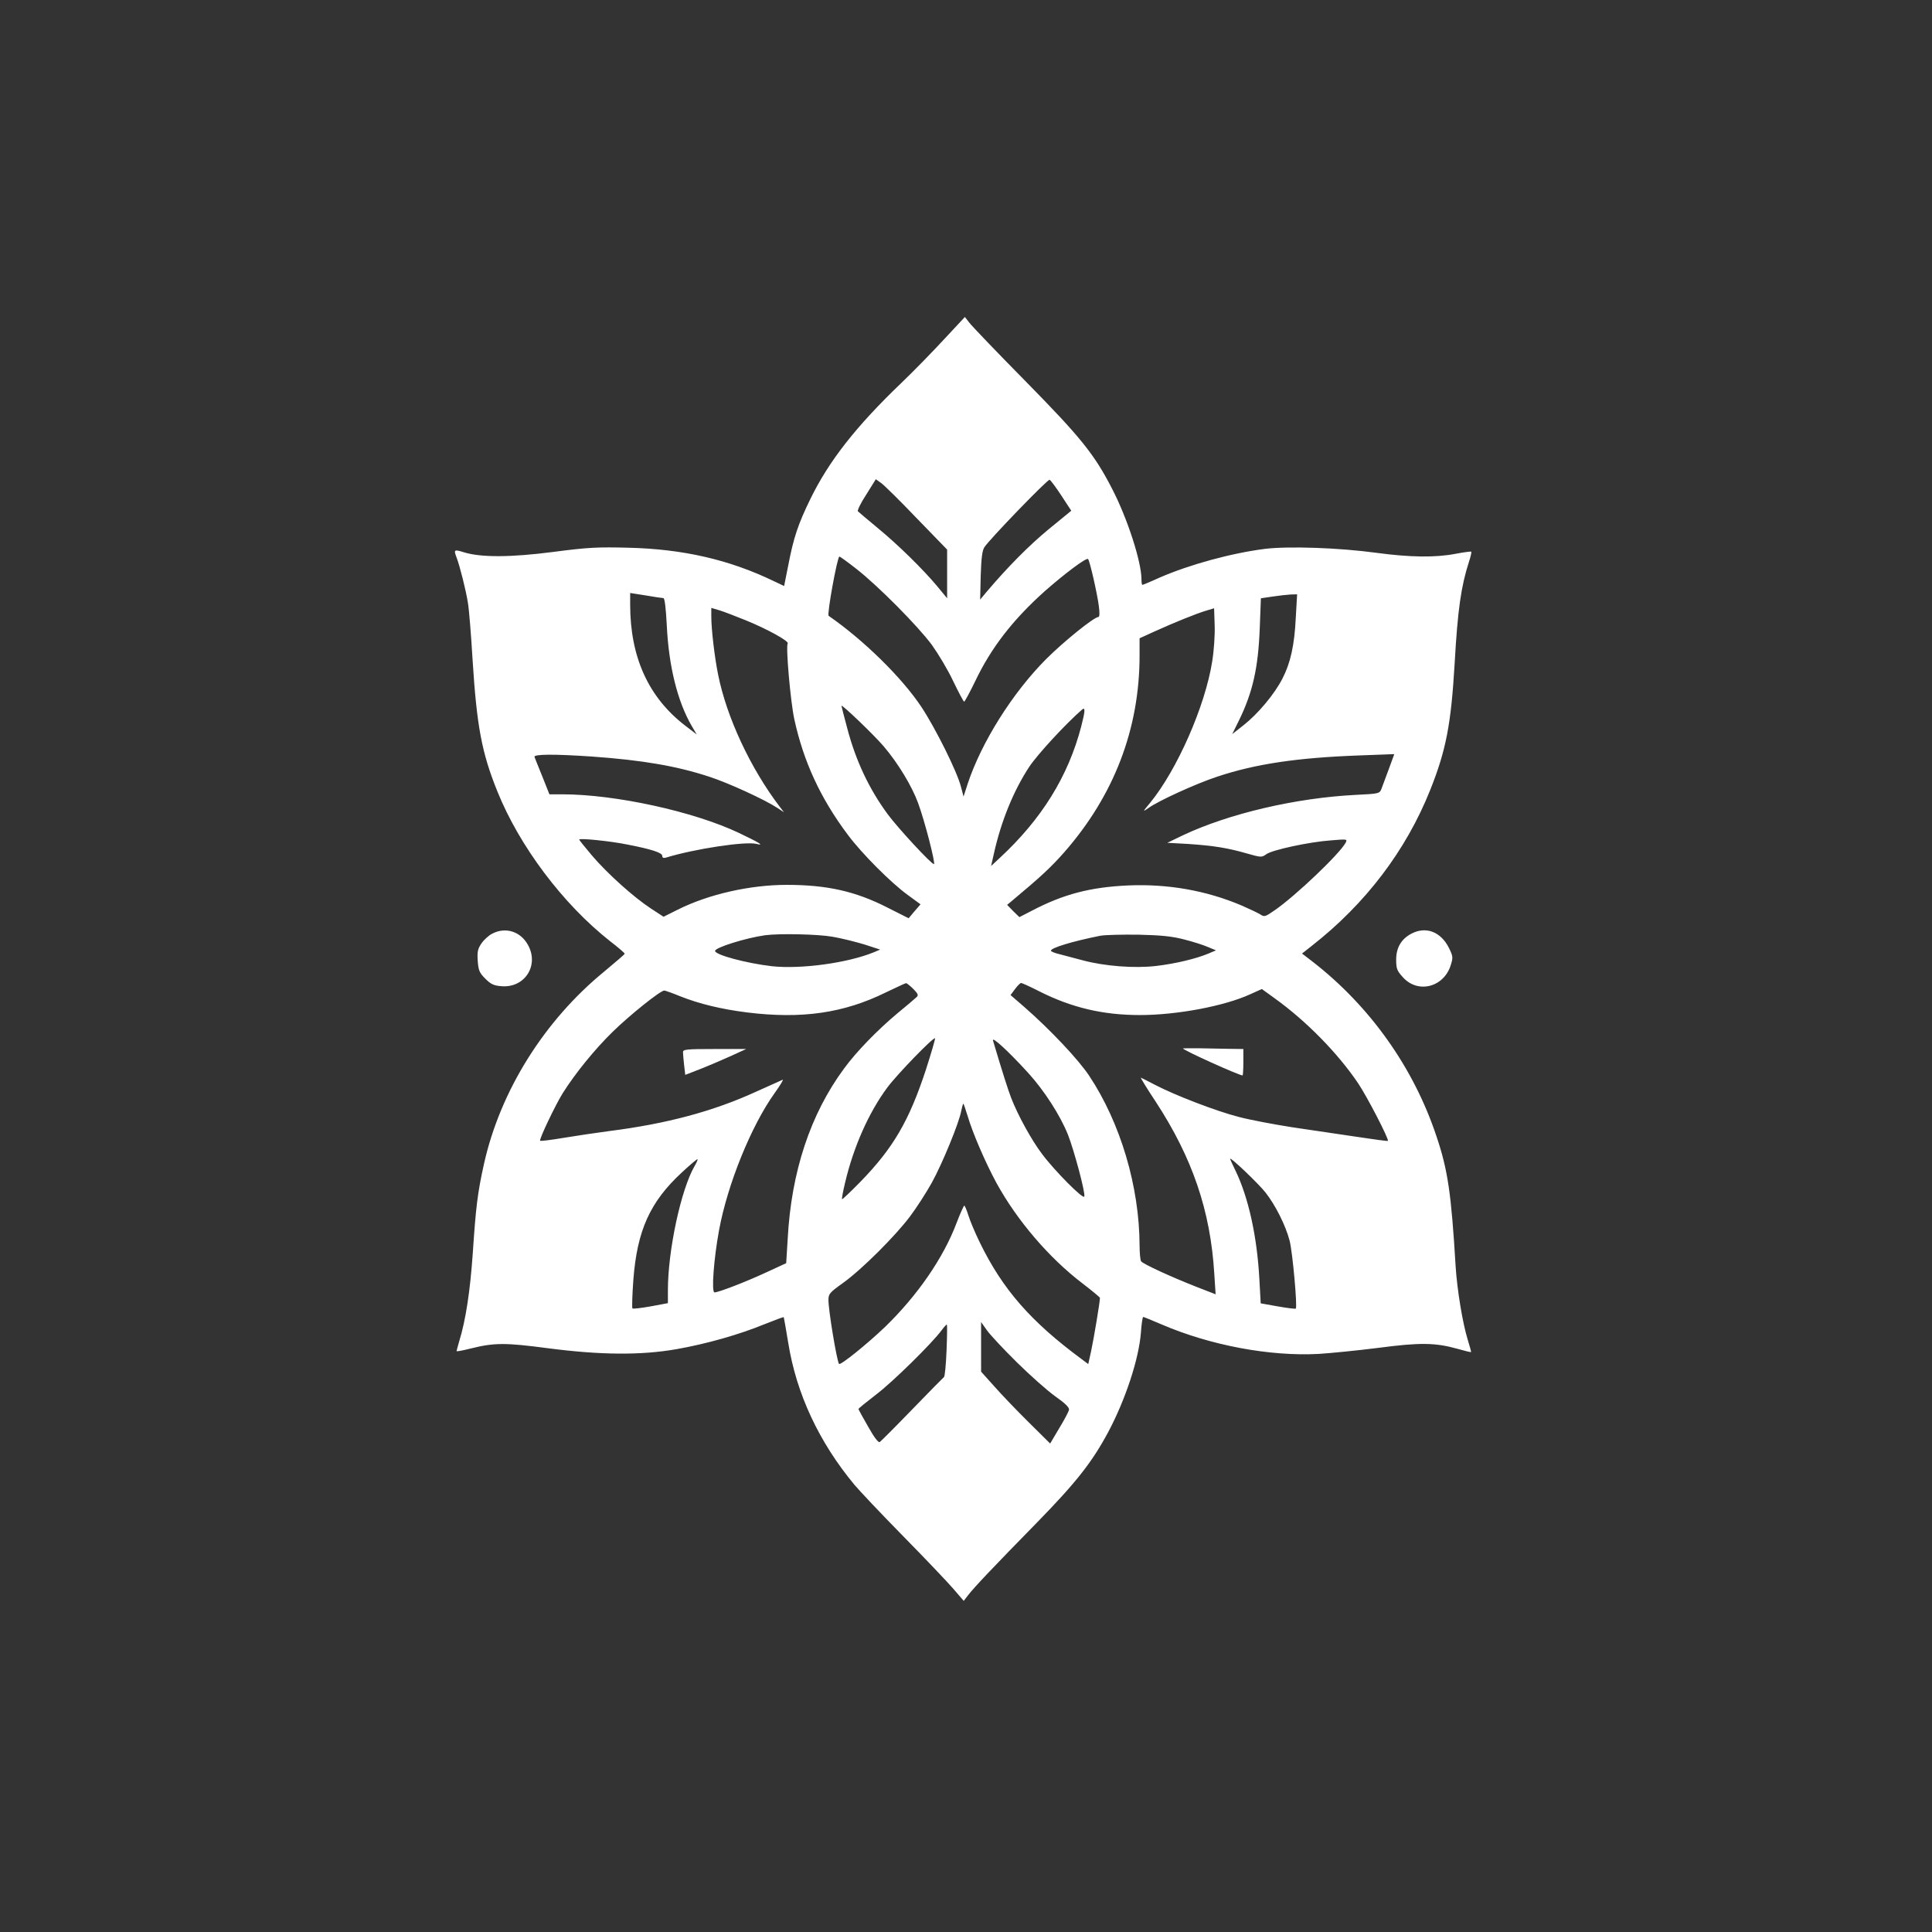 <?xml version="1.0" standalone="no"?>
<!DOCTYPE svg PUBLIC "-//W3C//DTD SVG 20010904//EN"
 "http://www.w3.org/TR/2001/REC-SVG-20010904/DTD/svg10.dtd">
<svg version="1.0" xmlns="http://www.w3.org/2000/svg"
 width="1024pt" height="1024pt" viewBox="0 0 1024 1024"
 preserveAspectRatio="xMidYMid meet">

<rect x="0" y="0" width="1024" height="1024" fill="#333333" stroke="none"/>

<g transform="translate(0,1024) scale(0.1,-0.1)"
fill="#ffffff" stroke="none">
<path d="M5005 8443 c-60 -65 -162 -170 -228 -233 -241 -231 -384 -414 -482
-615 -65 -133 -89 -205 -117 -351 l-22 -110 -55 26 c-234 113 -479 170 -771
177 -161 4 -212 2 -395 -22 -230 -30 -387 -30 -477 -2 -51 16 -54 14 -38 -28
17 -44 50 -175 60 -240 6 -33 17 -170 25 -305 22 -347 48 -489 131 -694 117
-291 348 -598 597 -794 43 -33 78 -63 78 -67 0 -3 -49 -45 -108 -94 -319 -261
-552 -634 -638 -1021 -34 -153 -43 -230 -59 -470 -14 -202 -37 -355 -72 -469
-7 -25 -14 -49 -14 -52 0 -3 33 3 72 13 127 32 186 32 413 2 277 -36 491 -38
680 -5 159 28 332 77 466 132 55 22 101 39 103 38 1 -2 12 -64 24 -137 43
-269 163 -526 351 -752 25 -30 140 -152 256 -270 116 -118 236 -244 267 -280
l56 -65 23 30 c33 43 135 150 365 385 209 214 293 321 379 482 91 172 161 385
172 524 3 46 9 84 12 84 3 0 47 -18 96 -39 260 -112 576 -171 835 -157 63 4
205 18 315 32 221 29 302 28 420 -5 38 -11 71 -19 72 -17 1 1 -7 31 -18 66
-27 88 -56 263 -64 390 -23 384 -41 509 -102 689 -121 363 -352 688 -656 924
l-56 43 52 41 c285 223 499 505 627 825 85 213 111 350 130 673 16 284 34 408
76 538 9 27 14 50 12 53 -2 2 -39 -3 -82 -11 -107 -21 -243 -19 -421 5 -199
27 -463 36 -590 21 -180 -23 -399 -83 -558 -152 -48 -22 -90 -39 -92 -39 -3 0
-5 13 -5 29 0 93 -74 323 -156 481 -94 183 -167 273 -459 570 -149 151 -282
290 -296 308 l-25 32 -109 -117z m-146 -950 l161 -166 0 -129 0 -129 -52 63
c-74 89 -208 221 -319 312 -52 43 -98 82 -102 86 -4 4 15 44 44 88 l51 82 28
-20 c16 -11 101 -95 189 -187z m766 121 l53 -81 -121 -99 c-105 -87 -214 -197
-327 -330 l-35 -42 3 127 c3 93 8 132 19 150 26 41 336 362 346 358 5 -1 33
-39 62 -83z m-1085 -390 c116 -91 324 -301 399 -402 33 -46 85 -132 113 -192
29 -60 55 -109 58 -109 3 -1 30 49 59 109 85 178 200 326 370 478 106 93 219
178 228 169 9 -9 49 -185 57 -249 5 -36 4 -58 -2 -58 -23 0 -184 -130 -278
-224 -178 -179 -342 -440 -415 -660 l-22 -68 -14 53 c-20 79 -135 310 -210
423 -104 156 -305 353 -491 482 -10 7 46 314 57 314 4 0 45 -30 91 -66z
m-1024 -154 c7 0 13 -50 18 -142 10 -218 57 -407 133 -537 l26 -44 -60 46
c-196 150 -293 364 -293 643 l0 61 83 -13 c45 -8 87 -14 93 -14z m3352 -102
c-7 -148 -28 -242 -71 -325 -42 -82 -129 -186 -205 -246 l-61 -48 34 69 c75
152 104 283 112 494 l6 157 61 9 c33 5 77 10 96 11 l35 1 -7 -122z m-2917 -15
c116 -47 231 -111 224 -123 -11 -17 15 -310 35 -402 49 -225 139 -420 284
-613 73 -98 228 -254 318 -319 l67 -49 -32 -37 -31 -37 -115 58 c-167 85 -318
119 -531 119 -196 0 -415 -50 -577 -131 l-76 -38 -66 43 c-92 60 -231 185
-313 281 -37 44 -68 82 -68 85 0 9 166 -8 254 -26 130 -25 186 -44 186 -60 0
-10 6 -13 18 -10 153 47 424 88 482 73 44 -11 14 7 -93 58 -239 114 -657 205
-937 205 l-68 0 -37 93 c-21 50 -39 98 -42 105 -6 15 102 16 307 2 265 -19
446 -50 617 -106 103 -33 298 -123 363 -166 l35 -23 -23 30 c-155 204 -281
474 -326 700 -19 94 -36 241 -36 307 l0 46 44 -13 c23 -7 85 -31 137 -52z
m2474 -218 c-37 -237 -186 -575 -329 -750 -41 -49 -41 -50 -8 -27 53 38 250
128 362 165 203 68 425 101 753 113 l187 7 -29 -79 c-16 -44 -34 -91 -39 -105
-10 -25 -12 -26 -136 -32 -318 -16 -672 -99 -916 -214 l-83 -40 109 -6 c135
-9 210 -21 311 -50 77 -22 80 -22 104 -5 30 23 229 66 345 74 84 7 86 7 76
-13 -33 -60 -264 -280 -375 -357 -52 -36 -56 -37 -78 -22 -13 8 -58 29 -99 47
-186 79 -390 115 -600 106 -200 -9 -343 -46 -511 -134 l-66 -34 -33 32 -32 33
24 20 c158 132 208 179 278 258 265 302 400 655 400 1044 l0 91 79 36 c99 45
224 96 276 111 l40 12 3 -91 c2 -49 -4 -135 -13 -190z m-1741 -451 c76 -89
150 -212 182 -300 35 -94 94 -324 84 -324 -14 0 -188 188 -244 263 -100 136
-170 284 -216 459 -17 62 -30 115 -30 117 0 11 173 -155 224 -215z m1047 107
c-69 -266 -211 -494 -434 -700 l-44 -41 14 62 c39 177 106 339 189 465 45 67
192 226 279 302 18 15 17 -7 -4 -88z m-1318 -1116 c47 -8 123 -27 169 -41 l83
-27 -33 -14 c-139 -57 -387 -91 -542 -74 -136 16 -300 60 -300 81 0 18 164 69
265 83 75 10 279 6 358 -8z m1866 -15 c47 -12 103 -30 125 -40 l41 -17 -40
-17 c-64 -27 -175 -54 -279 -66 -114 -13 -271 -1 -387 30 -41 11 -95 25 -121
32 -27 6 -48 15 -48 19 0 15 111 49 260 79 25 5 117 7 205 6 125 -3 179 -9
244 -26z m-1439 -261 c26 -26 29 -34 18 -44 -7 -7 -53 -46 -103 -87 -105 -88
-217 -203 -281 -291 -179 -242 -280 -548 -299 -902 l-8 -130 -106 -49 c-110
-51 -253 -106 -274 -106 -17 0 -4 177 24 329 45 245 171 554 293 725 31 43 51
76 44 73 -7 -3 -69 -31 -138 -62 -229 -105 -475 -171 -782 -210 -68 -9 -176
-25 -242 -36 -65 -11 -121 -18 -123 -15 -7 6 80 188 119 251 68 108 171 234
265 326 91 89 253 219 274 219 4 0 42 -13 83 -30 103 -41 220 -69 355 -86 290
-36 513 -4 736 106 55 26 103 49 107 49 3 1 21 -13 38 -30z m670 -14 c171 -86
336 -125 532 -125 195 0 446 47 584 110 l62 28 65 -47 c169 -121 336 -291 445
-452 46 -68 166 -299 158 -306 -1 -2 -76 8 -167 22 -90 13 -243 36 -338 50
-96 15 -225 39 -285 55 -118 30 -339 115 -446 171 -36 19 -68 35 -73 37 -4 2
31 -56 79 -128 194 -297 290 -578 310 -912 l7 -108 -103 40 c-130 51 -283 121
-292 135 -4 5 -8 43 -8 83 -1 313 -101 650 -267 900 -57 86 -206 244 -342 363
l-75 65 24 32 c13 18 28 32 32 32 5 0 49 -20 98 -45z m-603 -416 c-89 -270
-172 -413 -346 -592 -52 -53 -96 -95 -98 -93 -2 2 5 42 16 87 45 191 126 373
224 505 52 70 245 269 253 261 2 -2 -20 -78 -49 -168z m542 -15 c85 -93 170
-225 211 -327 33 -84 94 -311 87 -329 -5 -17 -158 137 -225 227 -55 73 -126
202 -162 294 -17 44 -47 138 -97 306 -7 25 82 -57 186 -171z m-319 -233 c26
-88 93 -243 152 -352 109 -198 278 -396 455 -531 51 -39 93 -74 93 -77 0 -21
-33 -218 -46 -278 l-16 -73 -36 27 c-268 198 -418 369 -539 618 -24 49 -51
113 -60 142 -9 29 -19 53 -22 53 -3 0 -22 -42 -41 -92 -70 -186 -208 -385
-378 -550 -96 -92 -239 -207 -245 -197 -12 17 -57 289 -56 339 0 32 6 39 77
90 97 69 279 250 357 355 33 44 84 123 113 175 56 101 146 320 157 383 4 20 9
37 11 37 2 0 12 -31 24 -69z m-1449 -262 c-72 -125 -141 -447 -141 -657 l0
-69 -91 -17 c-50 -9 -94 -14 -97 -11 -3 3 -1 72 5 153 20 260 88 411 255 566
45 42 83 74 85 72 2 -2 -5 -19 -16 -37z m3026 -139 c53 -67 107 -175 128 -255
16 -61 42 -351 33 -361 -3 -2 -46 3 -96 12 l-90 16 -7 127 c-12 227 -58 434
-126 575 -16 33 -29 61 -29 64 0 12 149 -130 187 -178z m-1318 -900 c70 -69
161 -150 203 -180 54 -38 76 -60 74 -72 -2 -10 -25 -54 -52 -98 l-48 -81 -114
113 c-63 62 -145 148 -183 191 l-69 77 0 132 0 131 31 -44 c17 -24 88 -100
158 -169z m-372 64 c-3 -75 -9 -140 -14 -143 -4 -3 -80 -80 -168 -171 -88 -91
-165 -168 -172 -173 -7 -5 -29 23 -62 82 -28 48 -51 91 -51 93 0 3 42 37 94
77 86 65 297 272 348 342 12 16 24 29 26 29 3 0 2 -61 -1 -136z"/>
<path d="M3620 4663 c0 -10 3 -41 6 -69 l6 -51 72 28 c39 15 112 46 161 68
l90 41 -167 0 c-153 0 -168 -2 -168 -17z"/>
<path d="M6270 4683 c0 -9 297 -143 316 -143 2 0 4 32 4 70 l0 70 -77 1 c-43
1 -115 2 -160 3 -46 0 -83 0 -83 -1z"/>
<path d="M2610 5292 c-19 -9 -45 -33 -58 -52 -20 -29 -23 -44 -20 -93 4 -51 9
-63 40 -94 29 -29 45 -37 85 -40 125 -11 203 112 140 221 -39 69 -117 94 -187
58z"/>
<path d="M7480 5291 c-53 -28 -80 -74 -80 -137 0 -48 4 -59 36 -94 80 -89 219
-52 254 67 12 38 11 46 -11 90 -43 85 -122 115 -199 74z"/>
</g>
</svg>

